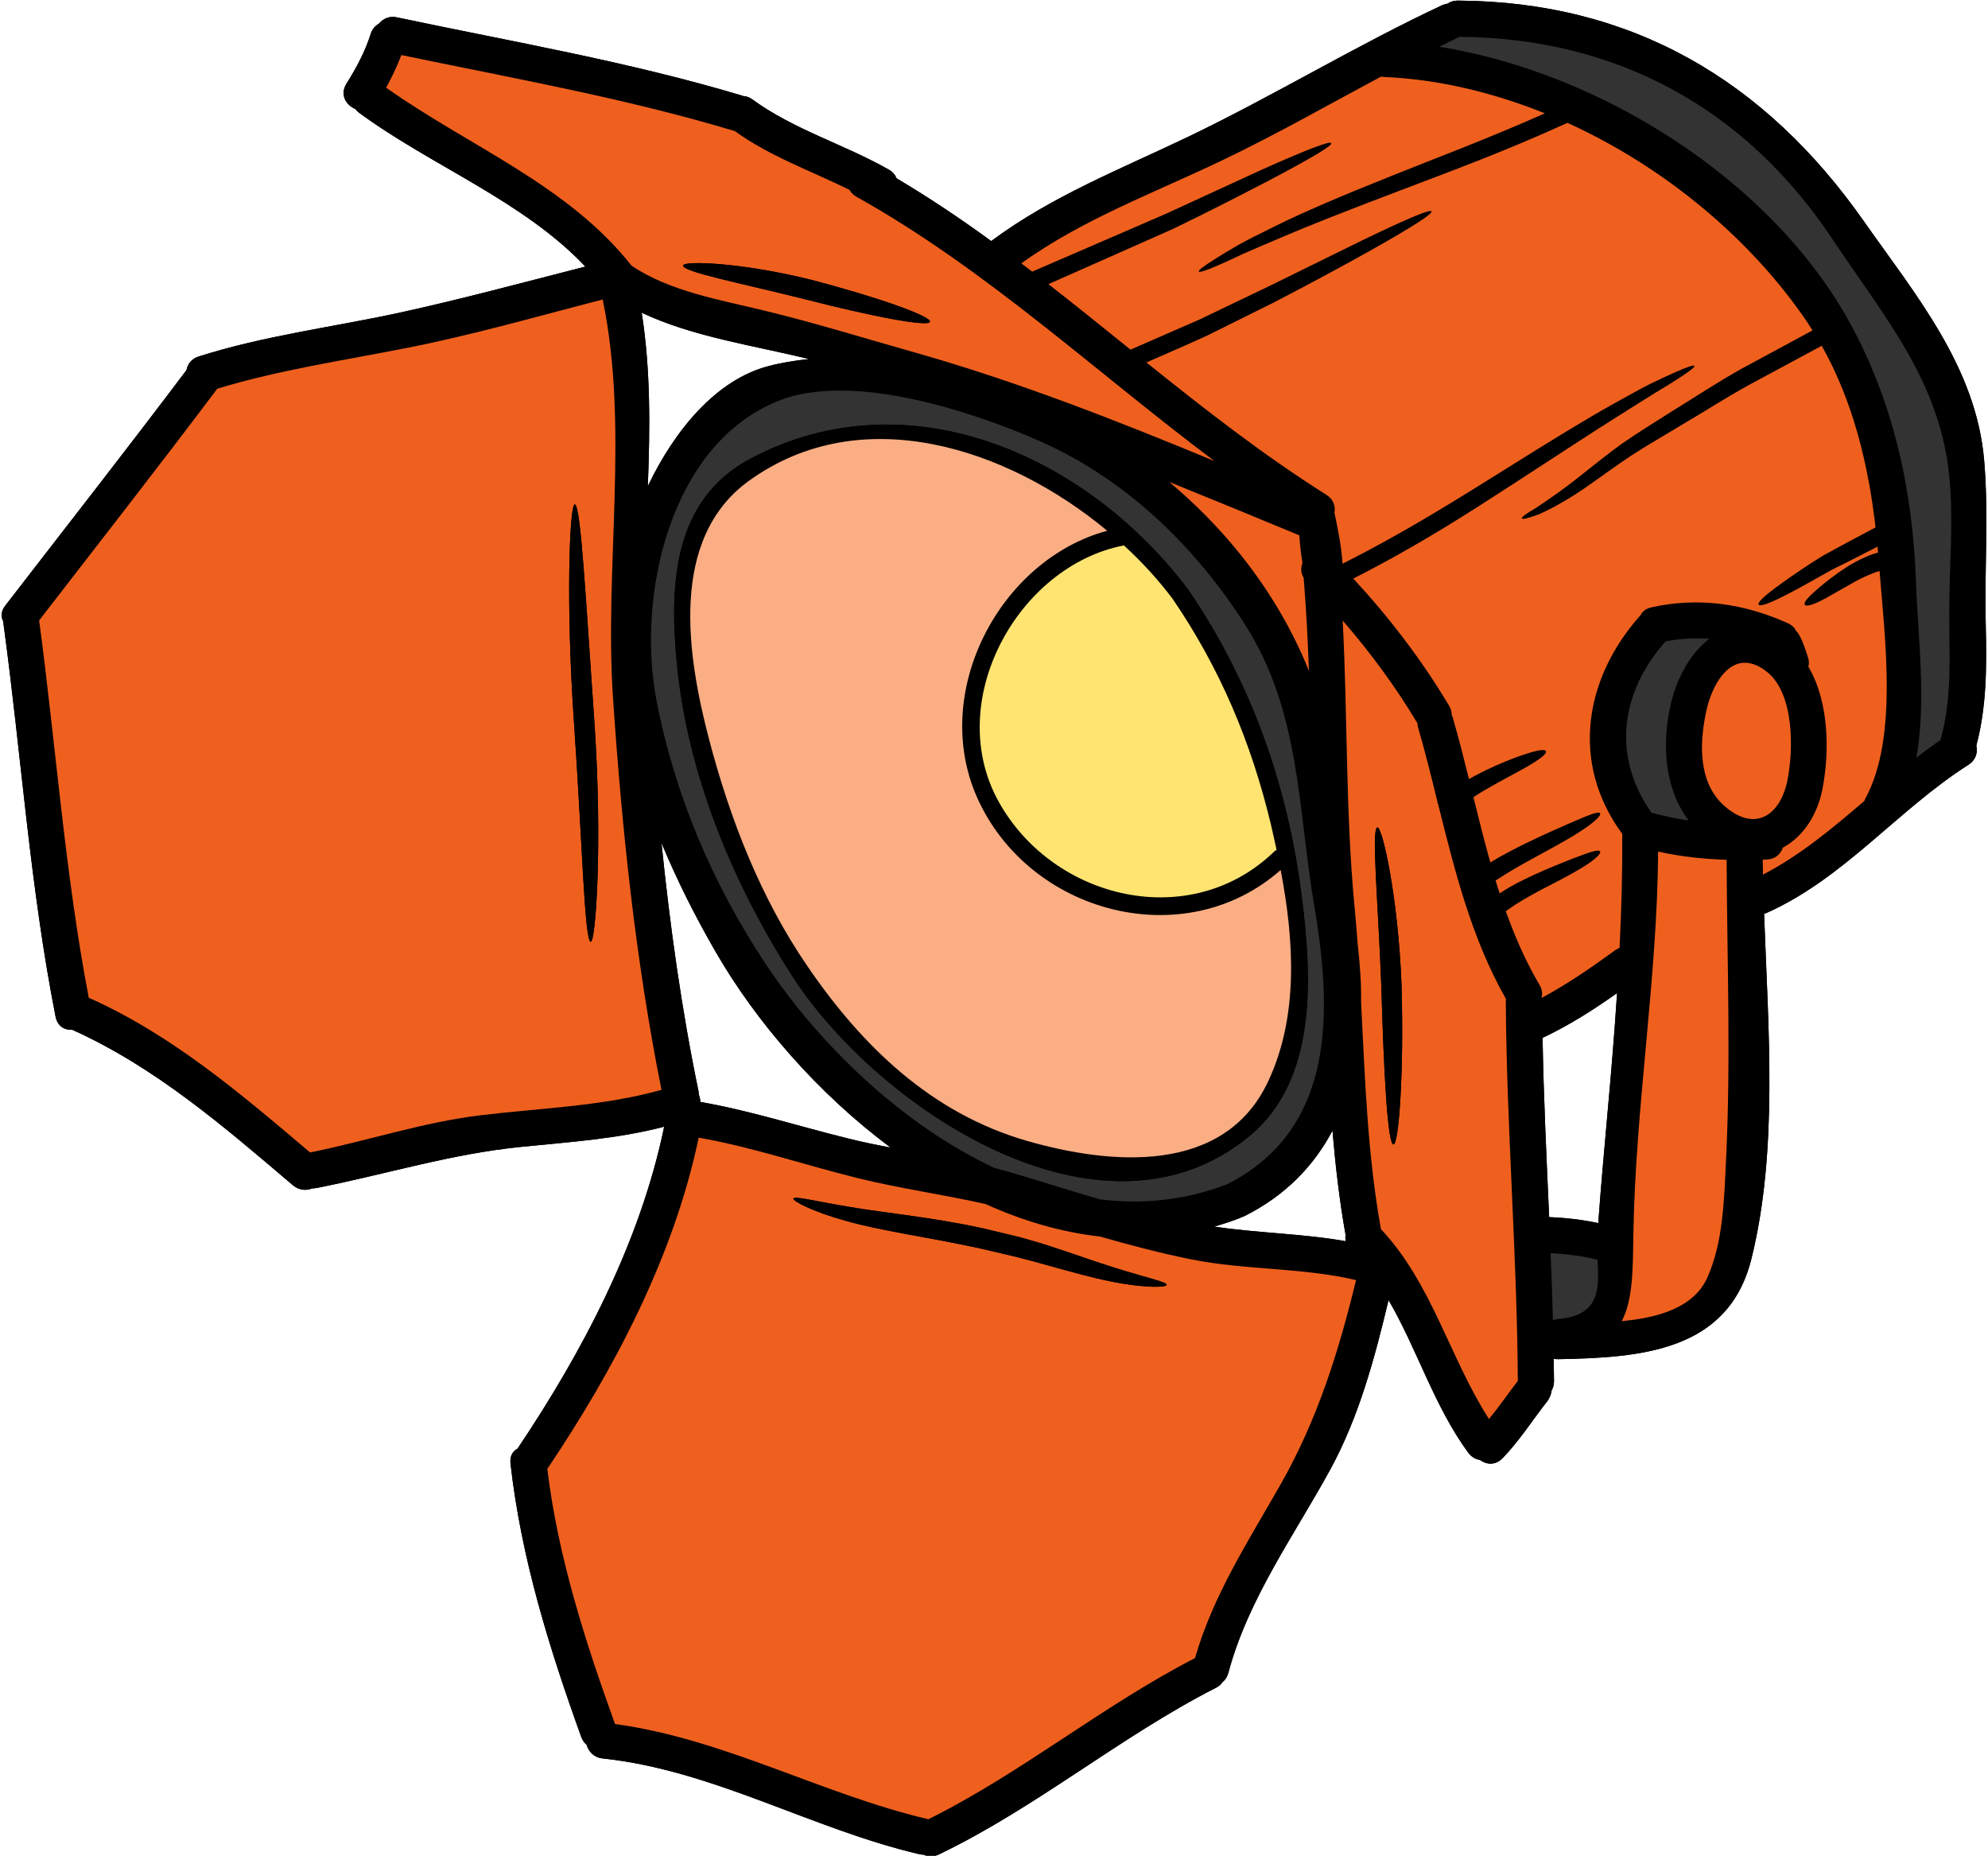 <?xml version="1.0" encoding="UTF-8" standalone="no"?><svg xmlns="http://www.w3.org/2000/svg" xmlns:xlink="http://www.w3.org/1999/xlink" fill="#000000" height="112.2" preserveAspectRatio="xMidYMid meet" version="1" viewBox="3.9 7.8 120.2 112.2" width="120.2" zoomAndPan="magnify"><g><g id="change1_1"><path d="M 101.117 74.84 C 100.914 77.141 100.703 79.449 100.535 81.75 C 99.555 81.543 98.562 81.43 97.566 81.391 C 97.406 77.781 97.23 74.172 97.168 70.551 C 98.762 69.801 100.238 68.863 101.672 67.844 C 101.52 70.18 101.328 72.512 101.117 74.84 Z M 43.895 58.766 C 44.84 61.043 45.961 63.258 47.184 65.375 C 49.621 69.59 53.344 73.906 57.746 77.184 C 56.852 77.016 55.957 76.836 55.074 76.609 C 52.105 75.875 49.242 74.949 46.246 74.426 C 46.238 74.273 46.211 74.117 46.152 73.98 C 46.152 73.914 46.145 73.855 46.137 73.793 C 45.109 68.836 44.41 63.812 43.895 58.766 Z M 42.699 26.707 C 45.785 28.168 49.477 28.688 52.812 29.508 C 51.98 29.598 51.164 29.727 50.387 29.93 C 47.207 30.746 44.68 33.82 43.07 37.195 C 43.203 33.688 43.246 30.18 42.699 26.707 Z M 85.273 82.848 C 82.656 82.383 79.957 82.359 77.324 81.965 C 77.832 81.812 78.348 81.652 78.859 81.449 C 78.887 81.434 78.91 81.422 78.938 81.406 C 78.996 81.383 79.055 81.371 79.121 81.34 C 81.617 80.094 83.336 78.297 84.465 76.164 C 84.645 78.281 84.887 80.387 85.258 82.469 C 85.234 82.594 85.242 82.715 85.273 82.848 Z M 123.867 35.633 C 123.387 29.984 119.703 25.605 116.582 21.16 C 110.617 12.664 102.562 7.891 92.035 7.836 C 91.785 7.836 91.582 7.91 91.422 8.02 C 91.328 8.035 91.227 8.062 91.117 8.105 C 85.883 10.555 80.953 13.566 75.758 16.062 C 71.656 18.027 67.496 19.652 63.832 22.375 C 61.984 21.027 60.086 19.754 58.109 18.582 C 58.031 18.387 57.887 18.195 57.645 18.059 C 54.945 16.523 51.922 15.656 49.391 13.812 C 49.207 13.676 49.02 13.617 48.844 13.609 C 48.824 13.602 48.793 13.59 48.77 13.582 C 41.922 11.527 34.883 10.328 27.902 8.852 C 27.426 8.746 27.055 8.938 26.816 9.227 C 26.598 9.352 26.406 9.547 26.312 9.855 C 25.973 10.93 25.441 11.914 24.844 12.867 C 24.434 13.531 24.828 14.156 25.383 14.391 C 25.441 14.469 25.512 14.543 25.602 14.609 C 29.961 17.824 35.523 19.93 39.293 23.918 C 35.535 24.879 31.766 25.898 27.98 26.723 C 23.941 27.594 19.863 28.098 15.91 29.355 C 15.469 29.496 15.242 29.824 15.176 30.18 C 15.16 30.195 15.152 30.207 15.141 30.223 C 11.551 34.992 7.867 39.688 4.219 44.418 C 3.949 44.762 3.949 45.109 4.102 45.387 C 4.109 45.422 4.102 45.461 4.109 45.504 C 5.188 53.422 5.711 61.422 7.262 69.277 C 7.379 69.859 7.824 70.094 8.266 70.062 C 13.289 72.32 17.461 75.934 21.617 79.469 C 21.988 79.781 22.426 79.797 22.781 79.652 C 22.863 79.652 22.957 79.645 23.043 79.629 C 27.203 78.809 31.207 77.555 35.434 77.141 C 38.355 76.848 41.223 76.66 44.047 75.926 C 44.047 75.934 44.047 75.934 44.055 75.938 C 42.605 82.914 39.141 89.5 35.195 95.383 C 34.91 95.535 34.715 95.84 34.766 96.285 C 35.406 101.984 37.109 107.461 39.051 112.84 C 39.125 113.027 39.234 113.184 39.367 113.297 C 39.488 113.707 39.816 114.07 40.348 114.121 C 47.039 114.836 52.98 118.387 59.473 119.906 C 59.566 119.93 59.656 119.938 59.734 119.938 C 60.012 120.062 60.34 120.082 60.672 119.922 C 66.57 117.086 71.602 112.816 77.418 109.848 C 77.598 109.762 77.723 109.645 77.809 109.512 C 77.969 109.391 78.094 109.207 78.168 108.953 C 79.359 104.477 82.148 100.645 84.348 96.621 C 86.074 93.445 87.02 89.906 87.855 86.406 C 89.59 89.383 90.613 92.82 92.668 95.625 C 92.863 95.891 93.117 96.031 93.383 96.074 C 93.773 96.359 94.312 96.418 94.75 95.965 C 95.754 94.934 96.527 93.703 97.414 92.574 C 97.59 92.355 97.691 92.105 97.719 91.859 C 97.809 91.707 97.859 91.531 97.859 91.312 C 97.859 90.863 97.844 90.41 97.836 89.953 C 97.922 89.973 98.004 89.98 98.098 89.98 C 103.105 89.887 108.391 89.516 109.789 83.934 C 111.426 77.359 110.809 69.969 110.562 63.047 C 110.598 63.039 110.625 63.031 110.664 63.02 C 115.387 60.93 118.621 56.777 122.914 54.043 C 123.371 53.75 123.488 53.293 123.395 52.883 C 124.027 50.477 124.02 48.117 123.965 45.613 C 123.875 42.277 124.152 38.957 123.867 35.633" fill="inherit"/></g><g id="change1_2"><path d="M 43.895 73.695 C 42.336 65.906 41.508 57.996 40.969 50.066 C 40.422 42.117 41.965 33.73 40.34 25.906 C 36.434 26.918 32.5 28.047 28.562 28.824 C 24.703 29.59 20.809 30.156 17.039 31.301 C 17.031 31.309 17.031 31.316 17.023 31.32 C 13.488 36.023 9.863 40.656 6.266 45.312 C 7.285 52.922 7.824 60.594 9.27 68.141 C 9.301 68.148 9.324 68.156 9.352 68.164 C 14.34 70.406 18.516 73.973 22.645 77.48 C 26.082 76.789 29.457 75.656 32.938 75.234 C 36.613 74.789 40.328 74.695 43.895 73.695 Z M 50.387 29.93 C 51.164 29.727 51.98 29.598 52.812 29.508 C 49.477 28.688 45.785 28.168 42.699 26.707 C 43.246 30.18 43.203 33.688 43.07 37.195 C 44.68 33.82 47.207 30.746 50.387 29.93 Z M 55.074 76.609 C 55.957 76.836 56.852 77.016 57.746 77.184 C 53.344 73.906 49.621 69.59 47.184 65.375 C 45.961 63.258 44.84 61.043 43.895 58.766 C 44.41 63.812 45.109 68.836 46.137 73.793 C 46.145 73.855 46.152 73.914 46.152 73.98 C 46.207 74.117 46.238 74.273 46.246 74.426 C 49.242 74.949 52.105 75.875 55.074 76.609 Z M 77.328 35.676 C 70.152 30.297 63.562 24.102 55.695 19.703 C 55.488 19.586 55.352 19.441 55.266 19.281 C 52.926 18.125 50.445 17.258 48.312 15.715 C 48.27 15.699 48.23 15.699 48.188 15.684 C 41.621 13.719 34.875 12.527 28.168 11.129 C 27.906 11.812 27.594 12.469 27.246 13.102 C 32.23 16.633 38.23 18.977 42.082 23.859 C 44.344 25.402 47.445 25.934 50.008 26.555 C 53.16 27.312 56.211 28.266 59.328 29.145 C 65.484 30.898 71.426 33.23 77.328 35.676 Z M 83.043 48.363 C 82.973 46.484 82.875 44.605 82.723 42.738 C 82.543 42.438 82.543 42.117 82.652 41.84 C 82.562 41.289 82.492 40.727 82.461 40.168 C 79.848 39.082 77.227 38.004 74.598 36.941 C 77.672 39.52 80.27 42.664 82.09 46.262 C 82.445 46.965 82.762 47.664 83.043 48.363 Z M 78.094 79.402 C 82.949 76.949 84.098 72.414 83.934 67.66 C 83.91 67.262 83.887 66.867 83.867 66.469 C 83.766 65.18 83.59 63.891 83.371 62.625 C 82.359 56.664 82.547 50.844 79.172 45.555 C 76.164 40.836 71.984 36.789 66.824 34.496 C 62.699 32.668 55.387 30.266 50.969 32.035 C 44.359 34.68 42.395 43.895 43.59 50.133 C 44.688 55.863 47.023 61.344 50.266 66.191 C 53.445 70.938 58.41 75.785 64.035 78.422 C 64.363 78.508 64.684 78.59 65.012 78.684 C 66.809 79.215 68.586 79.789 70.379 80.312 C 72.934 80.633 75.531 80.387 78.094 79.402 Z M 81.32 97.566 C 83.555 93.637 84.836 89.539 85.891 85.199 C 82.672 84.434 79.234 84.602 75.969 83.953 C 74.066 83.574 72.234 83.086 70.398 82.562 C 68.039 82.301 65.719 81.609 63.484 80.598 C 60.898 80.016 58.285 79.66 55.707 79.02 C 52.512 78.227 49.391 77.156 46.145 76.586 C 44.645 83.75 41.047 90.586 36.992 96.613 C 37.633 101.906 39.277 107.031 41.086 112.039 C 47.688 112.934 53.57 116.277 60.031 117.797 C 65.676 114.992 70.559 110.934 76.156 108.051 C 77.242 104.258 79.383 100.969 81.32 97.566 Z M 85.273 82.848 C 85.242 82.715 85.234 82.594 85.258 82.469 C 84.887 80.387 84.645 78.281 84.465 76.164 C 83.336 78.297 81.617 80.094 79.121 81.34 C 79.055 81.371 78.996 81.383 78.938 81.406 C 78.91 81.422 78.887 81.434 78.859 81.449 C 78.348 81.652 77.832 81.812 77.32 81.965 C 79.957 82.359 82.656 82.383 85.273 82.848 Z M 95.672 91.293 C 95.629 83.605 94.988 75.945 94.945 68.258 C 94.945 68.238 94.953 68.215 94.953 68.195 C 92.879 64.555 91.859 60.461 90.848 56.398 L 90.797 56.348 C 90.812 56.336 90.82 56.328 90.824 56.32 C 90.453 54.805 90.078 53.293 89.648 51.809 C 89.617 51.711 89.602 51.617 89.602 51.531 C 88.27 49.301 86.758 47.258 85.082 45.32 C 85.387 51.094 85.25 56.887 85.801 62.645 C 85.875 63.375 85.926 64.102 85.984 64.832 C 86.074 65.633 86.145 66.434 86.18 67.238 C 86.195 67.641 86.203 68.031 86.195 68.426 C 86.43 72.992 86.582 77.578 87.383 82.047 C 87.391 82.07 87.391 82.09 87.391 82.113 C 90.477 85.395 91.539 89.871 93.926 93.598 C 94.539 92.855 95.086 92.055 95.672 91.293 Z M 98.098 87.551 C 100.668 87.34 100.582 85.695 100.492 83.969 C 99.555 83.734 98.609 83.617 97.656 83.574 C 97.711 84.922 97.758 86.277 97.793 87.621 C 97.887 87.586 97.988 87.566 98.098 87.551 Z M 101.117 74.84 C 101.332 72.512 101.52 70.18 101.672 67.844 C 100.238 68.863 98.762 69.801 97.168 70.551 C 97.23 74.172 97.406 77.781 97.566 81.391 C 98.562 81.43 99.555 81.543 100.535 81.75 C 100.703 79.449 100.914 77.141 101.117 74.84 Z M 107.25 46.426 C 106.375 46.363 105.488 46.406 104.598 46.582 C 101.875 49.668 101.352 53.52 103.746 56.934 C 104.488 57.145 105.246 57.297 106.004 57.406 C 104.496 55.445 104.367 52.645 104.949 50.25 C 105.312 48.75 106.129 47.277 107.25 46.426 Z M 108.254 78.086 C 108.559 71.984 108.324 65.887 108.297 59.785 C 106.898 59.742 105.516 59.594 104.156 59.289 C 104.098 67.086 102.77 74.781 102.656 82.555 C 102.625 84.625 102.625 86.398 101.957 87.68 C 104.133 87.477 106.301 86.879 107.125 85.059 C 108.078 82.934 108.145 80.379 108.254 78.086 Z M 111.973 54.988 C 112.344 53.117 112.395 49.711 110.707 48.398 C 108.684 46.836 107.422 49.086 107.059 50.832 C 106.652 52.746 106.562 55.125 108.172 56.539 C 109.984 58.125 111.527 57.145 111.973 54.988 Z M 116.691 56.066 C 118.656 52.461 117.871 46.457 117.543 42.32 C 116.973 42.496 116.457 42.75 116.027 42.984 C 115.328 43.383 114.781 43.691 114.359 43.93 C 113.504 44.41 113.094 44.484 113.02 44.359 C 112.941 44.223 113.184 43.93 113.926 43.297 C 114.305 42.977 114.805 42.578 115.52 42.109 C 115.875 41.883 116.289 41.652 116.793 41.434 C 116.988 41.34 117.215 41.281 117.449 41.207 C 117.441 41.09 117.434 40.977 117.418 40.852 C 116.363 41.402 115.438 41.871 114.637 42.262 C 113.582 42.844 112.773 43.32 112.133 43.645 C 110.859 44.316 110.32 44.484 110.234 44.359 C 110.145 44.234 110.539 43.836 111.727 42.992 C 112.324 42.57 113.102 42.023 114.145 41.383 C 115.016 40.902 116.07 40.336 117.301 39.688 C 116.859 35.863 115.941 32.07 114.047 28.707 C 112.488 29.547 111.039 30.324 109.715 31.039 C 108.203 31.867 106.891 32.727 105.676 33.434 C 104.477 34.16 103.383 34.785 102.473 35.383 C 101.562 35.988 100.785 36.57 100.094 37.051 C 98.719 38.027 97.66 38.578 96.969 38.887 C 96.266 39.148 95.945 39.215 95.914 39.141 C 95.887 39.074 96.148 38.871 96.773 38.508 C 97.387 38.094 98.332 37.473 99.633 36.426 C 100.289 35.906 101.039 35.297 101.957 34.633 C 102.887 33.98 103.965 33.324 105.152 32.566 C 106.359 31.832 107.664 30.957 109.18 30.105 C 110.504 29.395 111.938 28.613 113.488 27.777 C 113.387 27.617 113.285 27.449 113.184 27.297 C 109.754 22.23 104.527 17.891 98.672 15.227 C 94.656 17.062 91.191 18.305 88.363 19.391 C 85.359 20.531 83.023 21.445 81.273 22.199 C 80.395 22.57 79.652 22.891 79.039 23.16 C 78.43 23.453 77.941 23.672 77.555 23.84 C 76.777 24.18 76.418 24.281 76.383 24.219 C 76.348 24.152 76.629 23.918 77.352 23.469 C 77.707 23.242 78.172 22.957 78.762 22.617 C 79.359 22.281 80.09 21.926 80.953 21.496 C 82.68 20.637 85.004 19.645 87.992 18.453 C 90.594 17.402 93.723 16.246 97.305 14.652 C 94.137 13.379 90.832 12.586 87.543 12.453 C 87.5 12.445 87.457 12.438 87.406 12.43 C 84.238 14.121 81.121 15.902 77.883 17.453 C 73.762 19.434 69.387 21.035 65.652 23.723 C 65.871 23.891 66.09 24.059 66.309 24.223 C 69.488 22.848 72.176 21.691 74.402 20.723 C 76.855 19.594 78.762 18.715 80.227 18.043 C 83.16 16.734 84.316 16.32 84.391 16.457 C 84.465 16.586 83.422 17.242 80.57 18.742 C 79.137 19.484 77.266 20.461 74.824 21.641 C 72.723 22.57 70.223 23.68 67.289 24.98 C 68.957 26.277 70.602 27.609 72.254 28.941 C 73.762 28.277 75.176 27.668 76.465 27.102 C 77.961 26.379 79.324 25.73 80.539 25.148 C 82.977 23.953 84.879 23.016 86.328 22.301 C 89.238 20.898 90.391 20.445 90.453 20.578 C 90.527 20.715 89.5 21.406 86.684 22.992 C 85.273 23.781 83.406 24.793 80.992 26.051 C 79.777 26.656 78.422 27.324 76.922 28.074 C 75.777 28.598 74.539 29.137 73.215 29.715 C 76.727 32.531 80.277 35.312 84.094 37.715 C 84.527 37.988 84.66 38.418 84.582 38.82 C 84.586 38.836 84.594 38.844 84.594 38.848 C 84.812 39.855 85.004 40.867 85.074 41.883 C 89.07 39.867 92.238 37.836 94.871 36.199 C 97.625 34.473 99.793 33.141 101.492 32.195 C 102.344 31.73 103.055 31.32 103.668 31.016 C 104.285 30.719 104.789 30.484 105.176 30.309 C 105.961 29.969 106.316 29.852 106.352 29.926 C 106.383 29.988 106.09 30.23 105.379 30.688 C 105.02 30.922 104.555 31.207 103.973 31.555 C 103.398 31.91 102.707 32.348 101.891 32.863 C 100.254 33.883 98.141 35.281 95.41 37.051 C 92.844 38.711 89.719 40.758 85.723 42.781 C 87.914 45.152 89.855 47.688 91.523 50.48 C 91.633 50.672 91.676 50.859 91.676 51.035 C 91.707 51.102 91.734 51.16 91.75 51.223 C 92.098 52.441 92.414 53.672 92.719 54.906 C 93.09 54.691 93.445 54.516 93.766 54.355 C 94.625 53.945 95.301 53.684 95.828 53.496 C 96.875 53.133 97.305 53.082 97.371 53.219 C 97.434 53.352 97.109 53.656 96.148 54.203 C 95.668 54.465 95.039 54.805 94.234 55.25 C 93.855 55.461 93.426 55.707 92.988 56 C 93.309 57.316 93.645 58.641 94.008 59.945 C 94.793 59.465 95.52 59.102 96.156 58.789 C 97.246 58.258 98.098 57.887 98.746 57.602 C 100.051 57.035 100.559 56.836 100.645 56.977 C 100.727 57.094 100.34 57.527 99.109 58.285 C 98.492 58.664 97.668 59.117 96.621 59.684 C 95.938 60.055 95.156 60.492 94.328 61.039 C 94.406 61.301 94.488 61.562 94.574 61.816 C 95.316 61.32 96.023 60.988 96.629 60.703 C 97.602 60.258 98.367 59.961 98.941 59.734 C 100.105 59.281 100.566 59.145 100.645 59.281 C 100.719 59.398 100.383 59.793 99.277 60.426 C 98.73 60.754 97.996 61.125 97.07 61.605 C 96.438 61.949 95.688 62.348 94.945 62.895 C 95.492 64.43 96.148 65.93 96.984 67.348 C 97.137 67.609 97.168 67.867 97.113 68.09 C 97.113 68.105 97.113 68.121 97.113 68.137 C 98.672 67.297 100.121 66.301 101.555 65.254 C 101.645 65.188 101.738 65.145 101.824 65.113 C 101.934 62.852 102 60.586 101.984 58.316 C 101.984 58.285 101.984 58.258 101.992 58.227 C 98.84 53.953 99.676 48.82 103.086 45 C 103.207 44.773 103.418 44.594 103.754 44.52 C 106.602 43.887 109.352 44.293 111.996 45.48 C 112.242 45.59 112.402 45.75 112.484 45.926 C 112.539 45.984 112.594 46.047 112.637 46.113 C 112.91 46.566 113.066 47.082 113.227 47.586 C 113.285 47.758 113.285 47.941 113.238 48.109 C 114.508 50.258 114.527 53.312 114.078 55.57 C 113.742 57.188 112.859 58.426 111.695 59.051 C 111.566 59.438 111.238 59.75 110.723 59.77 C 110.641 59.77 110.562 59.77 110.48 59.777 C 110.488 60.078 110.488 60.375 110.496 60.68 C 112.754 59.508 114.695 57.879 116.625 56.227 C 116.648 56.168 116.66 56.117 116.691 56.066 Z M 121.758 44.359 C 121.785 41.879 121.996 39.344 121.785 36.867 C 121.285 30.922 117.848 27.004 114.695 22.258 C 109.434 14.352 101.652 10.102 92.156 10.027 C 91.742 10.227 91.328 10.422 90.922 10.625 C 100.691 12.199 110.895 18.656 115.637 27.121 C 118.371 32.008 119.551 37.406 119.746 42.984 C 119.863 46.281 120.383 50.156 119.77 53.613 C 120.242 53.242 120.73 52.883 121.227 52.543 C 121.988 49.812 121.727 47.164 121.758 44.359 Z M 123.965 45.613 C 124.02 48.117 124.027 50.477 123.395 52.883 C 123.488 53.293 123.371 53.75 122.914 54.043 C 118.621 56.777 115.387 60.93 110.664 63.02 C 110.625 63.031 110.598 63.039 110.562 63.047 C 110.809 69.969 111.426 77.359 109.789 83.934 C 108.391 89.516 103.105 89.887 98.098 89.98 C 98.004 89.98 97.922 89.973 97.836 89.953 C 97.844 90.41 97.859 90.863 97.859 91.312 C 97.859 91.531 97.809 91.707 97.719 91.859 C 97.691 92.105 97.59 92.355 97.414 92.574 C 96.527 93.703 95.754 94.93 94.75 95.965 C 94.312 96.418 93.773 96.359 93.383 96.074 C 93.117 96.031 92.863 95.891 92.668 95.625 C 90.613 92.82 89.59 89.383 87.855 86.406 C 87.02 89.906 86.074 93.445 84.348 96.621 C 82.148 100.645 79.359 104.477 78.168 108.953 C 78.094 109.207 77.969 109.391 77.809 109.512 C 77.723 109.645 77.598 109.762 77.418 109.848 C 71.602 112.816 66.57 117.086 60.672 119.922 C 60.34 120.082 60.012 120.062 59.734 119.938 C 59.656 119.938 59.566 119.93 59.473 119.906 C 52.98 118.387 47.039 114.836 40.348 114.121 C 39.816 114.07 39.488 113.707 39.367 113.297 C 39.234 113.184 39.125 113.027 39.051 112.84 C 37.109 107.461 35.406 101.984 34.766 96.285 C 34.715 95.84 34.91 95.535 35.195 95.383 C 39.141 89.5 42.605 82.914 44.055 75.938 C 44.047 75.934 44.047 75.934 44.047 75.926 C 41.223 76.66 38.355 76.848 35.434 77.141 C 31.207 77.555 27.203 78.809 23.043 79.629 C 22.957 79.645 22.863 79.652 22.781 79.652 C 22.426 79.797 21.988 79.781 21.617 79.469 C 17.461 75.934 13.289 72.32 8.266 70.062 C 7.824 70.094 7.379 69.859 7.262 69.277 C 5.711 61.422 5.188 53.422 4.109 45.504 C 4.102 45.461 4.109 45.422 4.102 45.387 C 3.949 45.109 3.949 44.762 4.219 44.418 C 7.867 39.688 11.551 34.992 15.141 30.223 C 15.152 30.207 15.16 30.195 15.176 30.18 C 15.242 29.824 15.469 29.496 15.91 29.355 C 19.863 28.098 23.941 27.594 27.98 26.723 C 31.766 25.898 35.535 24.879 39.293 23.918 C 35.523 19.93 29.961 17.824 25.602 14.609 C 25.512 14.543 25.441 14.469 25.383 14.391 C 24.828 14.156 24.434 13.531 24.844 12.867 C 25.441 11.914 25.973 10.93 26.312 9.855 C 26.406 9.547 26.598 9.352 26.816 9.227 C 27.055 8.938 27.426 8.746 27.902 8.848 C 34.883 10.328 41.922 11.527 48.77 13.582 C 48.793 13.59 48.824 13.602 48.844 13.609 C 49.02 13.617 49.207 13.676 49.391 13.812 C 51.922 15.656 54.945 16.523 57.645 18.059 C 57.887 18.195 58.031 18.387 58.109 18.582 C 60.086 19.754 61.984 21.027 63.832 22.375 C 67.496 19.652 71.656 18.027 75.758 16.062 C 80.953 13.566 85.883 10.555 91.117 8.105 C 91.227 8.062 91.328 8.035 91.422 8.02 C 91.582 7.91 91.785 7.836 92.035 7.836 C 102.562 7.891 110.617 12.664 116.582 21.16 C 119.703 25.605 123.387 29.984 123.867 35.633 C 124.152 38.957 123.875 42.277 123.965 45.613" fill="inherit"/></g><g id="change2_1"><path d="M 121.785 36.867 C 121.996 39.344 121.785 41.879 121.758 44.359 C 121.727 47.164 121.988 49.812 121.227 52.543 C 120.73 52.883 120.242 53.242 119.77 53.613 C 120.383 50.156 119.863 46.281 119.746 42.984 C 119.551 37.406 118.371 32.008 115.637 27.121 C 110.895 18.656 100.691 12.199 90.922 10.625 C 91.328 10.422 91.742 10.227 92.156 10.027 C 101.652 10.102 109.434 14.352 114.695 22.258 C 117.848 27.004 121.285 30.922 121.785 36.867" fill="#333333"/></g><g id="change3_1"><path d="M 117.543 42.32 C 117.871 46.457 118.656 52.461 116.691 56.066 C 116.66 56.117 116.648 56.168 116.625 56.227 C 114.695 57.879 112.754 59.508 110.496 60.68 C 110.488 60.375 110.488 60.078 110.48 59.777 C 110.562 59.77 110.641 59.77 110.723 59.77 C 111.238 59.75 111.566 59.438 111.695 59.051 C 112.859 58.426 113.742 57.188 114.078 55.57 C 114.527 53.312 114.508 50.258 113.238 48.109 C 113.285 47.941 113.285 47.758 113.227 47.586 C 113.066 47.082 112.91 46.566 112.637 46.113 C 112.594 46.047 112.539 45.984 112.484 45.926 C 112.402 45.75 112.242 45.59 111.996 45.48 C 109.352 44.293 106.602 43.887 103.754 44.52 C 103.418 44.594 103.207 44.773 103.086 45 C 99.676 48.82 98.84 53.953 101.992 58.227 C 101.984 58.258 101.984 58.285 101.984 58.316 C 102 60.586 101.934 62.852 101.824 65.113 C 101.738 65.145 101.645 65.188 101.555 65.254 C 100.121 66.301 98.672 67.297 97.113 68.137 C 97.113 68.121 97.113 68.105 97.113 68.09 C 97.168 67.867 97.137 67.609 96.984 67.348 C 96.148 65.93 95.492 64.43 94.945 62.895 C 95.688 62.348 96.438 61.949 97.07 61.605 C 97.996 61.125 98.73 60.754 99.277 60.426 C 100.383 59.793 100.719 59.398 100.645 59.281 C 100.566 59.145 100.105 59.281 98.941 59.734 C 98.367 59.961 97.602 60.258 96.629 60.703 C 96.023 60.988 95.316 61.32 94.574 61.816 C 94.488 61.562 94.406 61.301 94.328 61.039 C 95.156 60.492 95.938 60.055 96.621 59.684 C 97.668 59.117 98.492 58.664 99.109 58.285 C 100.34 57.527 100.727 57.094 100.645 56.977 C 100.559 56.836 100.051 57.035 98.746 57.602 C 98.098 57.887 97.246 58.258 96.156 58.789 C 95.52 59.102 94.793 59.465 94.008 59.945 C 93.645 58.641 93.309 57.316 92.988 56 C 93.426 55.707 93.855 55.461 94.234 55.25 C 95.039 54.805 95.668 54.465 96.148 54.203 C 97.109 53.656 97.434 53.352 97.371 53.219 C 97.305 53.082 96.875 53.133 95.828 53.496 C 95.301 53.684 94.625 53.945 93.766 54.355 C 93.445 54.516 93.09 54.691 92.719 54.906 C 92.414 53.672 92.098 52.441 91.75 51.223 C 91.734 51.16 91.707 51.102 91.676 51.035 C 91.676 50.859 91.633 50.672 91.523 50.48 C 89.855 47.688 87.914 45.152 85.723 42.781 C 89.719 40.758 92.844 38.711 95.41 37.051 C 98.141 35.281 100.254 33.883 101.891 32.863 C 102.707 32.348 103.398 31.91 103.973 31.555 C 104.555 31.207 105.02 30.922 105.379 30.688 C 106.09 30.23 106.383 29.988 106.352 29.926 C 106.316 29.852 105.961 29.969 105.176 30.309 C 104.789 30.484 104.285 30.719 103.668 31.016 C 103.055 31.32 102.344 31.73 101.492 32.195 C 99.793 33.141 97.625 34.473 94.871 36.199 C 92.238 37.836 89.07 39.867 85.074 41.883 C 85.004 40.867 84.812 39.855 84.594 38.848 C 84.594 38.844 84.586 38.836 84.582 38.82 C 84.66 38.418 84.527 37.988 84.094 37.715 C 80.277 35.312 76.727 32.531 73.215 29.715 C 74.539 29.137 75.777 28.598 76.922 28.074 C 78.422 27.324 79.777 26.656 80.992 26.051 C 83.406 24.793 85.273 23.781 86.684 22.992 C 89.5 21.406 90.527 20.715 90.453 20.578 C 90.391 20.445 89.238 20.898 86.328 22.301 C 84.879 23.016 82.977 23.953 80.539 25.148 C 79.324 25.73 77.961 26.379 76.465 27.102 C 75.176 27.668 73.762 28.277 72.254 28.941 C 70.602 27.609 68.957 26.277 67.289 24.98 C 70.223 23.68 72.723 22.57 74.824 21.641 C 77.266 20.461 79.137 19.484 80.57 18.742 C 83.422 17.242 84.465 16.586 84.391 16.457 C 84.316 16.32 83.16 16.734 80.227 18.043 C 78.762 18.715 76.855 19.594 74.402 20.723 C 72.176 21.691 69.488 22.848 66.309 24.223 C 66.09 24.059 65.871 23.891 65.652 23.723 C 69.387 21.035 73.762 19.434 77.883 17.453 C 81.121 15.902 84.238 14.121 87.406 12.43 C 87.457 12.438 87.5 12.445 87.543 12.453 C 90.832 12.586 94.137 13.379 97.305 14.652 C 93.723 16.246 90.594 17.402 87.992 18.453 C 85.004 19.645 82.68 20.637 80.953 21.496 C 80.09 21.926 79.359 22.281 78.762 22.617 C 78.172 22.957 77.707 23.242 77.352 23.469 C 76.629 23.918 76.348 24.152 76.383 24.219 C 76.418 24.281 76.777 24.18 77.555 23.84 C 77.941 23.672 78.43 23.453 79.039 23.16 C 79.652 22.891 80.395 22.57 81.273 22.199 C 83.023 21.445 85.359 20.531 88.363 19.391 C 91.191 18.305 94.656 17.062 98.672 15.227 C 104.527 17.891 109.754 22.23 113.184 27.297 C 113.285 27.449 113.387 27.617 113.488 27.777 C 111.938 28.613 110.504 29.395 109.18 30.105 C 107.664 30.957 106.359 31.832 105.152 32.566 C 103.965 33.324 102.887 33.98 101.957 34.633 C 101.039 35.297 100.289 35.906 99.633 36.426 C 98.332 37.473 97.387 38.094 96.773 38.508 C 96.148 38.871 95.887 39.074 95.914 39.141 C 95.945 39.215 96.266 39.148 96.969 38.887 C 97.66 38.578 98.719 38.027 100.094 37.051 C 100.785 36.57 101.562 35.988 102.473 35.383 C 103.383 34.785 104.477 34.16 105.676 33.434 C 106.891 32.727 108.203 31.867 109.715 31.039 C 111.039 30.324 112.488 29.547 114.047 28.707 C 115.941 32.07 116.859 35.863 117.301 39.688 C 116.07 40.336 115.016 40.902 114.145 41.383 C 113.102 42.023 112.324 42.57 111.727 42.992 C 110.539 43.836 110.145 44.234 110.234 44.359 C 110.32 44.484 110.859 44.316 112.133 43.645 C 112.773 43.32 113.582 42.844 114.637 42.262 C 115.438 41.871 116.363 41.402 117.418 40.852 C 117.434 40.977 117.441 41.09 117.449 41.207 C 117.215 41.281 116.988 41.34 116.793 41.434 C 116.289 41.652 115.875 41.883 115.52 42.109 C 114.805 42.578 114.305 42.977 113.926 43.297 C 113.184 43.93 112.941 44.223 113.02 44.359 C 113.094 44.484 113.504 44.41 114.359 43.93 C 114.781 43.691 115.328 43.383 116.027 42.984 C 116.457 42.75 116.973 42.496 117.543 42.32" fill="#ef601e"/></g><g id="change3_2"><path d="M 110.707 48.398 C 112.395 49.711 112.344 53.117 111.973 54.988 C 111.527 57.145 109.984 58.125 108.172 56.539 C 106.562 55.125 106.652 52.746 107.059 50.832 C 107.422 49.086 108.684 46.836 110.707 48.398" fill="#ef601e"/></g><g id="change3_3"><path d="M 108.297 59.785 C 108.324 65.887 108.559 71.984 108.254 78.086 C 108.145 80.379 108.078 82.934 107.125 85.059 C 106.301 86.879 104.133 87.477 101.957 87.68 C 102.625 86.398 102.625 84.625 102.656 82.555 C 102.77 74.781 104.098 67.086 104.156 59.289 C 105.516 59.594 106.898 59.742 108.297 59.785" fill="#ef601e"/></g><g id="change2_2"><path d="M 104.598 46.582 C 105.488 46.406 106.375 46.363 107.25 46.426 C 106.129 47.277 105.312 48.75 104.949 50.25 C 104.367 52.645 104.496 55.445 106.004 57.406 C 105.246 57.297 104.488 57.145 103.746 56.934 C 101.352 53.52 101.875 49.668 104.598 46.582" fill="#333333"/></g><g id="change2_3"><path d="M 100.492 83.969 C 100.582 85.695 100.668 87.34 98.098 87.551 C 97.988 87.566 97.887 87.586 97.793 87.621 C 97.758 86.277 97.711 84.922 97.656 83.574 C 98.609 83.617 99.555 83.734 100.492 83.969" fill="#333333"/></g><g id="change3_4"><path d="M 88.156 76.996 C 88.473 76.996 88.793 72.707 88.641 67.371 C 88.438 62.027 87.477 57.77 87.18 57.828 C 86.809 57.895 87.215 62.145 87.418 67.414 C 87.57 72.676 87.797 76.996 88.156 76.996 Z M 94.945 68.258 C 94.988 75.945 95.629 83.605 95.672 91.293 C 95.086 92.055 94.539 92.855 93.926 93.598 C 91.539 89.871 90.477 85.395 87.391 82.113 C 87.391 82.09 87.391 82.07 87.383 82.047 C 86.582 77.578 86.43 72.992 86.195 68.426 C 86.203 68.031 86.195 67.641 86.18 67.238 C 86.145 66.434 86.074 65.633 85.984 64.832 C 85.926 64.102 85.875 63.375 85.801 62.645 C 85.25 56.887 85.387 51.094 85.082 45.32 C 86.758 47.258 88.27 49.301 89.602 51.531 C 89.602 51.617 89.617 51.711 89.648 51.809 C 90.078 53.293 90.453 54.805 90.824 56.32 C 90.82 56.328 90.812 56.336 90.797 56.348 L 90.848 56.398 C 91.859 60.461 92.879 64.555 94.953 68.195 C 94.953 68.215 94.945 68.238 94.945 68.258" fill="#ef601e"/></g><g id="change1_3"><path d="M 88.641 67.371 C 88.793 72.707 88.473 76.996 88.156 76.996 C 87.797 76.996 87.57 72.676 87.418 67.414 C 87.215 62.145 86.809 57.895 87.18 57.828 C 87.477 57.77 88.438 62.027 88.641 67.371" fill="inherit"/></g><g id="change3_5"><path d="M 74.441 85.488 C 74.461 85.301 73.195 85.059 71.223 84.426 C 70.23 84.121 69.066 83.699 67.734 83.262 C 67.086 83.043 66.359 82.824 65.625 82.621 C 64.887 82.445 64.125 82.258 63.344 82.07 C 60.156 81.375 57.281 81.129 55.234 80.766 C 53.211 80.438 51.922 80.09 51.871 80.27 C 51.836 80.414 52.973 81.043 55.047 81.617 C 57.098 82.207 60.004 82.602 63.074 83.262 C 63.848 83.445 64.613 83.625 65.34 83.793 C 66.059 83.977 66.738 84.156 67.406 84.348 C 68.738 84.719 69.957 85.059 71.004 85.266 C 73.094 85.699 74.434 85.645 74.441 85.488 Z M 85.891 85.199 C 84.836 89.539 83.555 93.637 81.32 97.566 C 79.383 100.969 77.242 104.258 76.156 108.051 C 70.559 110.934 65.676 114.992 60.031 117.797 C 53.57 116.277 47.688 112.934 41.086 112.039 C 39.277 107.031 37.633 101.906 36.992 96.613 C 41.047 90.586 44.645 83.75 46.145 76.586 C 49.391 77.156 52.512 78.227 55.707 79.02 C 58.285 79.66 60.898 80.016 63.484 80.598 C 65.719 81.609 68.039 82.301 70.398 82.562 C 72.234 83.086 74.066 83.574 75.969 83.953 C 79.234 84.602 82.672 84.434 85.891 85.199" fill="#ef601e"/></g><g id="change2_4"><path d="M 79.402 76.527 C 83.605 73.102 83.211 66.789 82.613 62.043 C 81.777 55.344 79.562 49.055 75.766 43.48 C 69.672 35.371 58.848 30.465 49.289 35.523 C 44.578 38.02 44.367 43.172 44.824 47.918 C 45.465 54.594 48.195 61.191 51.785 66.789 C 56.828 74.656 70.398 83.883 79.402 76.527 Z M 83.934 67.66 C 84.098 72.414 82.949 76.949 78.094 79.402 C 75.531 80.387 72.934 80.633 70.379 80.312 C 68.586 79.789 66.809 79.215 65.012 78.684 C 64.684 78.59 64.363 78.508 64.035 78.422 C 58.41 75.785 53.445 70.938 50.266 66.191 C 47.023 61.344 44.688 55.863 43.59 50.133 C 42.395 43.895 44.359 34.68 50.969 32.035 C 55.387 30.266 62.699 32.668 66.824 34.496 C 71.984 36.789 76.164 40.836 79.172 45.555 C 82.547 50.844 82.359 56.664 83.371 62.625 C 83.59 63.891 83.766 65.18 83.867 66.469 C 83.887 66.867 83.91 67.262 83.934 67.66" fill="#333333"/></g><g id="change3_6"><path d="M 82.723 42.738 C 82.875 44.605 82.973 46.484 83.043 48.363 C 82.762 47.664 82.445 46.965 82.09 46.262 C 80.27 42.664 77.672 39.52 74.598 36.941 C 77.227 38.004 79.848 39.082 82.461 40.168 C 82.492 40.727 82.562 41.289 82.652 41.84 C 82.543 42.117 82.543 42.438 82.723 42.738" fill="#ef601e"/></g><g id="change1_4"><path d="M 80.969 59.262 C 81.004 59.227 81.051 59.211 81.086 59.188 C 80.977 58.656 80.852 58.133 80.734 57.617 C 79.562 52.711 77.664 48.203 74.816 44.031 C 73.973 42.902 72.977 41.805 71.855 40.777 C 65.426 42.016 60.898 50.227 64.297 56.297 C 67.609 62.219 75.902 64.195 80.969 59.262 Z M 80.582 73.172 C 82.426 69.234 82.148 64.672 81.332 60.402 C 75.523 65.535 66.117 63.047 62.98 56.023 C 60.137 49.629 64.355 41.645 70.844 39.891 C 64.793 34.859 55.965 31.977 49.188 36.867 C 44.324 40.379 45.445 47.461 46.785 52.551 C 48.051 57.359 49.898 62.109 52.73 66.234 C 56.035 71.07 60.215 75.109 65.98 76.777 C 71.012 78.227 77.918 78.871 80.582 73.172 Z M 82.613 62.043 C 83.211 66.789 83.605 73.102 79.402 76.527 C 70.398 83.883 56.828 74.656 51.785 66.789 C 48.195 61.191 45.465 54.594 44.824 47.918 C 44.367 43.172 44.578 38.02 49.289 35.523 C 58.848 30.465 69.672 35.371 75.766 43.48 C 79.562 49.055 81.777 55.344 82.613 62.043" fill="inherit"/></g><g id="change4_1"><path d="M 81.332 60.402 C 82.148 64.672 82.426 69.234 80.582 73.172 C 77.918 78.871 71.012 78.227 65.98 76.777 C 60.215 75.109 56.035 71.07 52.73 66.234 C 49.898 62.109 48.051 57.359 46.785 52.551 C 45.445 47.461 44.324 40.379 49.188 36.867 C 55.965 31.977 64.793 34.859 70.844 39.891 C 64.355 41.645 60.137 49.629 62.98 56.023 C 66.117 63.047 75.523 65.535 81.332 60.402" fill="#fbae84"/></g><g id="change5_1"><path d="M 81.086 59.188 C 81.051 59.211 81.004 59.227 80.969 59.262 C 75.902 64.195 67.609 62.219 64.297 56.297 C 60.898 50.227 65.426 42.016 71.855 40.777 C 72.977 41.805 73.973 42.902 74.816 44.031 C 77.664 48.203 79.562 52.711 80.734 57.617 C 80.852 58.133 80.977 58.656 81.086 59.188" fill="#ffe471"/></g><g id="change1_5"><path d="M 71.223 84.426 C 73.195 85.059 74.461 85.301 74.441 85.488 C 74.434 85.645 73.094 85.699 71.004 85.266 C 69.957 85.059 68.738 84.719 67.406 84.348 C 66.738 84.156 66.059 83.977 65.34 83.793 C 64.613 83.625 63.848 83.445 63.074 83.262 C 60.004 82.602 57.098 82.207 55.047 81.617 C 52.973 81.043 51.836 80.414 51.871 80.27 C 51.922 80.09 53.211 80.438 55.234 80.766 C 57.281 81.129 60.156 81.375 63.344 82.07 C 64.125 82.258 64.887 82.445 65.625 82.621 C 66.359 82.824 67.086 83.043 67.734 83.262 C 69.066 83.699 70.23 84.121 71.223 84.426" fill="inherit"/></g><g id="change3_7"><path d="M 60.129 27.254 C 60.207 26.926 56.98 25.762 52.871 24.699 C 48.676 23.664 45.254 23.555 45.203 23.852 C 45.133 24.223 48.547 24.887 52.57 25.891 C 56.648 26.941 60.039 27.586 60.129 27.254 Z M 55.695 19.703 C 63.562 24.102 70.152 30.297 77.328 35.676 C 71.426 33.23 65.484 30.898 59.328 29.145 C 56.211 28.266 53.16 27.312 50.008 26.555 C 47.445 25.934 44.344 25.402 42.082 23.859 C 38.23 18.977 32.23 16.633 27.246 13.102 C 27.594 12.469 27.906 11.812 28.168 11.129 C 34.875 12.527 41.621 13.719 48.188 15.684 C 48.23 15.699 48.27 15.699 48.312 15.715 C 50.445 17.258 52.926 18.125 55.266 19.281 C 55.352 19.441 55.488 19.586 55.695 19.703" fill="#ef601e"/></g><g id="change1_6"><path d="M 52.871 24.699 C 56.98 25.762 60.207 26.926 60.129 27.254 C 60.039 27.586 56.648 26.941 52.57 25.891 C 48.547 24.887 45.133 24.223 45.203 23.852 C 45.254 23.555 48.676 23.664 52.871 24.699" fill="inherit"/></g><g id="change3_8"><path d="M 39.621 64.742 C 39.918 64.734 40.34 58.832 39.84 51.48 C 39.324 44.184 39.023 38.305 38.652 38.297 C 38.34 38.281 38.098 44.258 38.609 51.551 C 39.109 58.789 39.242 64.742 39.621 64.742 Z M 40.969 50.066 C 41.508 57.996 42.336 65.906 43.895 73.695 C 40.328 74.695 36.613 74.789 32.938 75.234 C 29.457 75.656 26.082 76.789 22.645 77.48 C 18.516 73.973 14.34 70.406 9.352 68.164 C 9.324 68.156 9.301 68.148 9.27 68.141 C 7.824 60.594 7.285 52.922 6.266 45.312 C 9.863 40.656 13.488 36.023 17.023 31.32 C 17.031 31.316 17.031 31.309 17.039 31.301 C 20.809 30.156 24.703 29.59 28.562 28.824 C 32.5 28.047 36.434 26.918 40.34 25.906 C 41.965 33.73 40.422 42.117 40.969 50.066" fill="#ef601e"/></g><g id="change1_7"><path d="M 39.84 51.48 C 40.34 58.832 39.918 64.734 39.621 64.742 C 39.242 64.742 39.109 58.789 38.609 51.551 C 38.098 44.258 38.34 38.281 38.652 38.297 C 39.023 38.305 39.324 44.184 39.84 51.48" fill="inherit"/></g></g></svg>